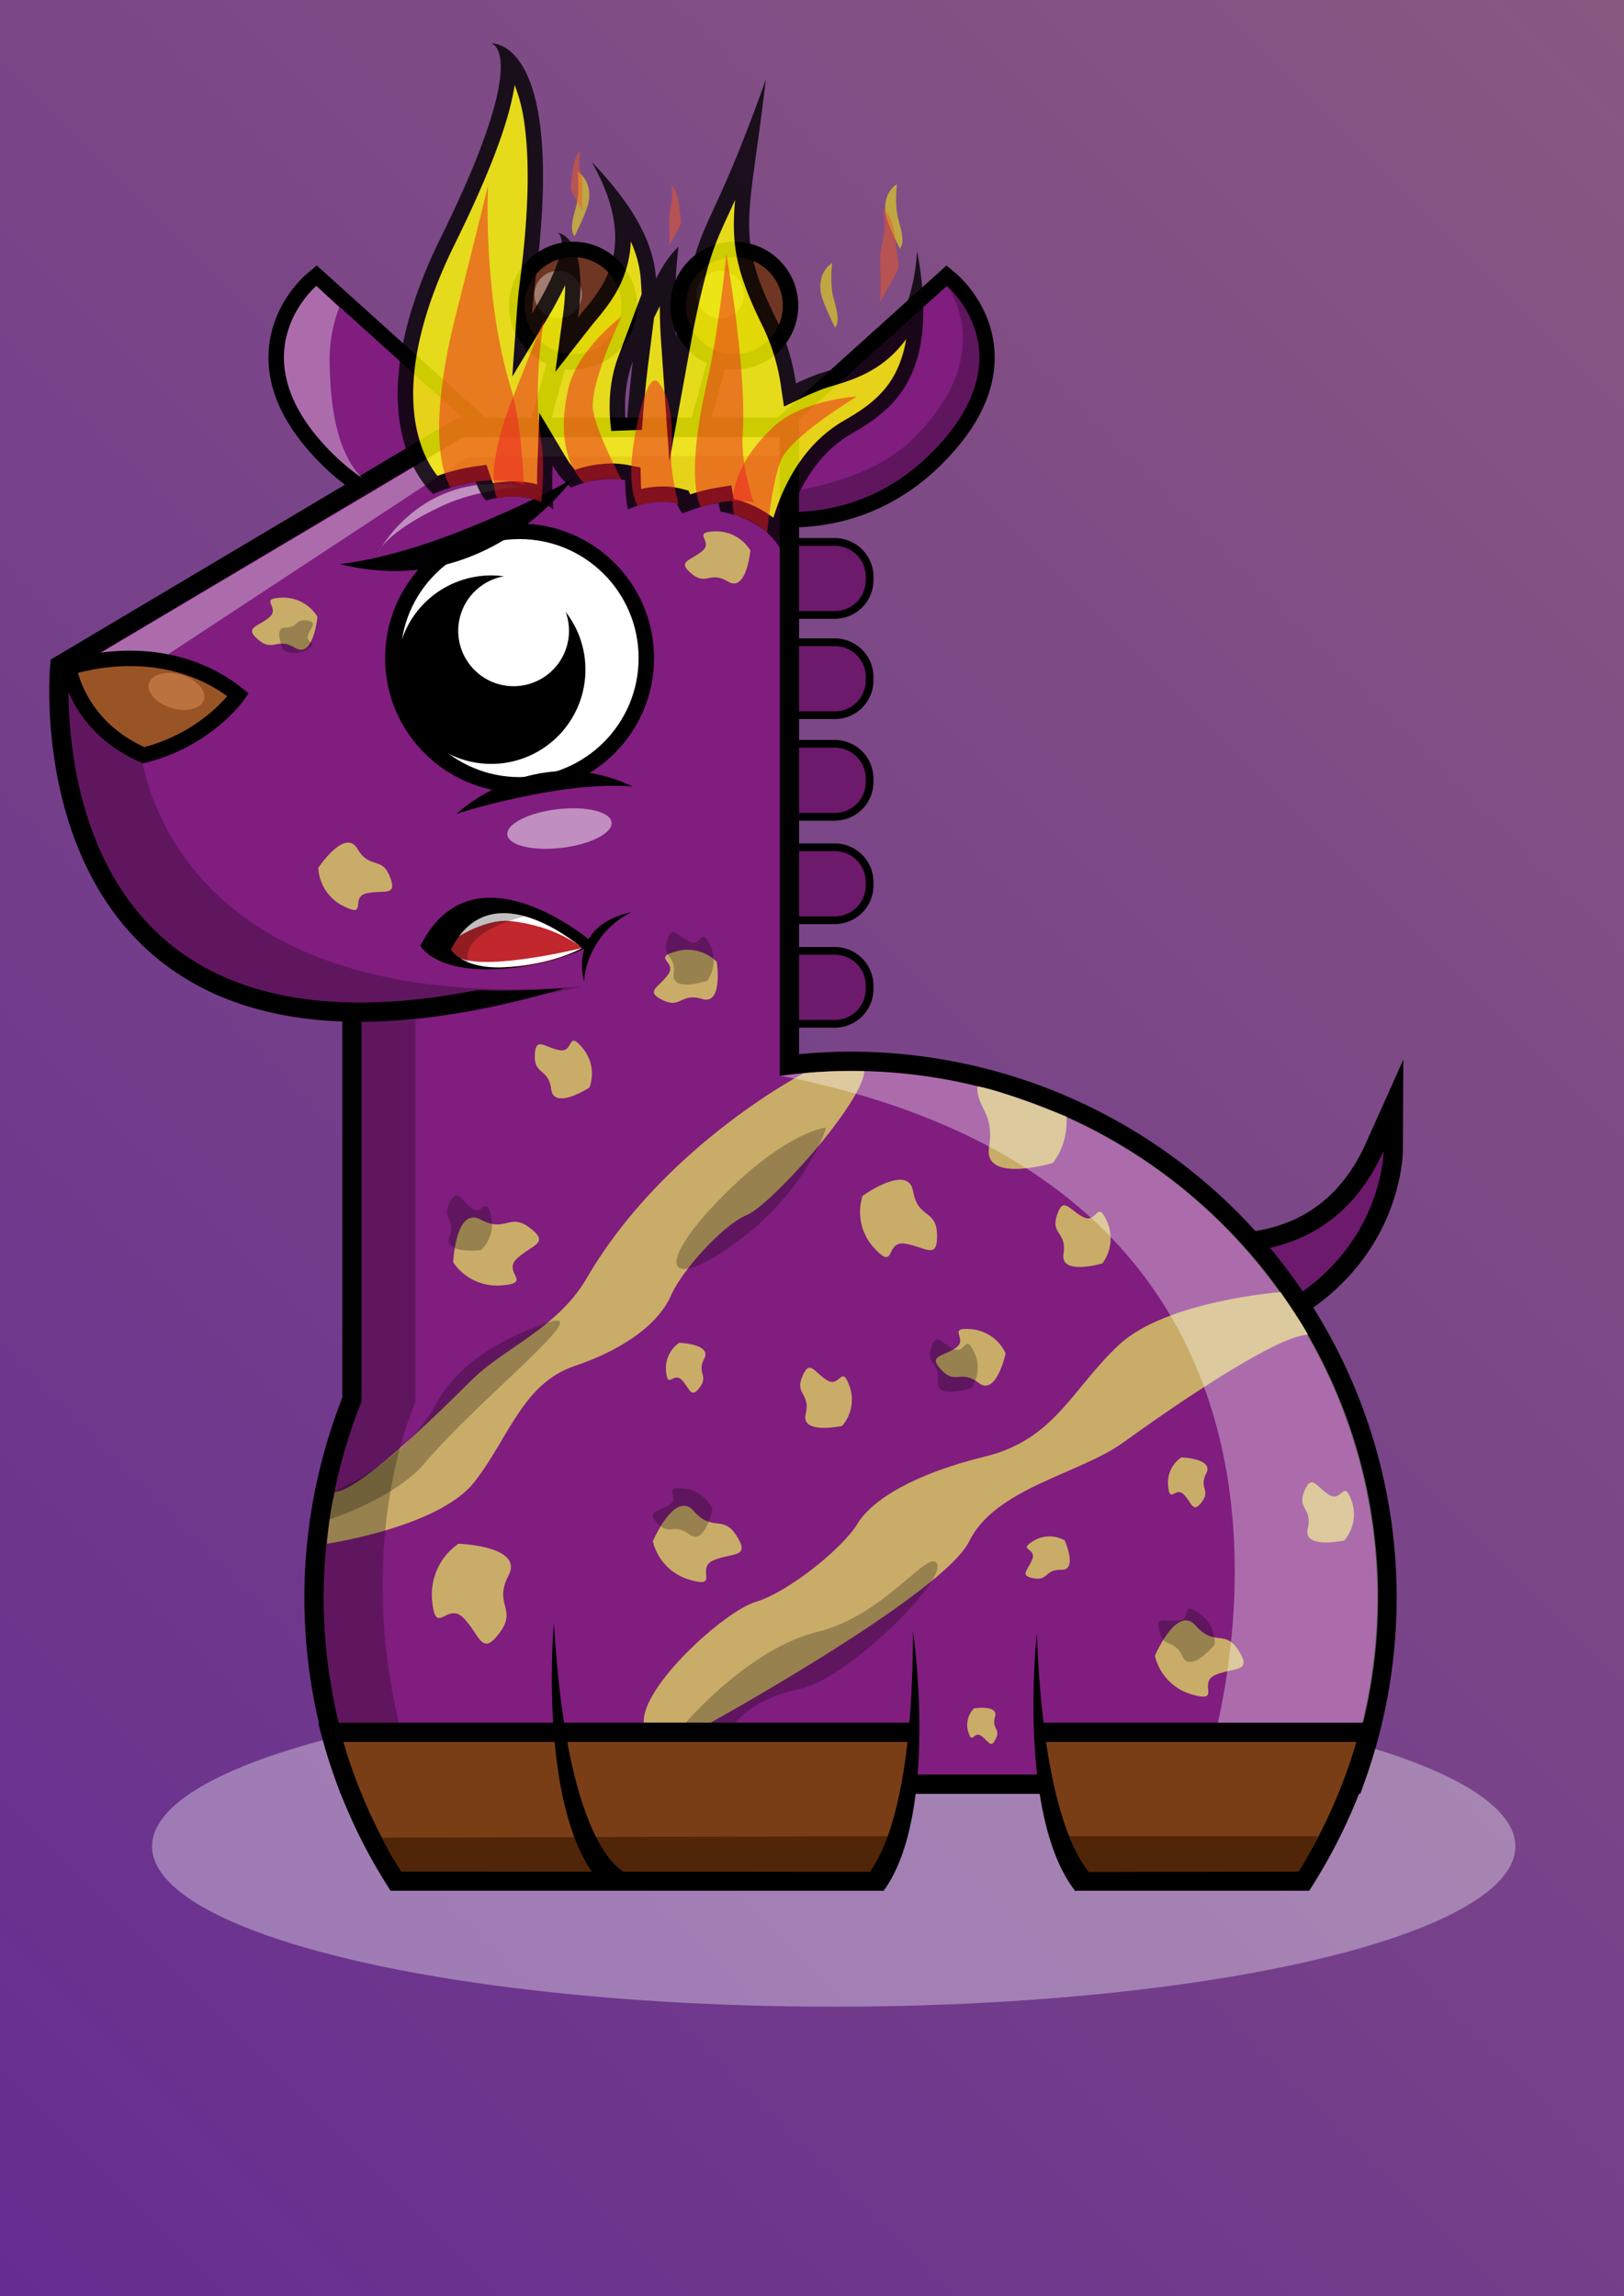 <?xml version="1.0" encoding="UTF-8"?><!DOCTYPE svg PUBLIC "-//W3C//DTD SVG 1.1//EN" "http://www.w3.org/Graphics/SVG/1.1/DTD/svg11.dtd"><svg xmlns="http://www.w3.org/2000/svg" viewBox="0 0 841.89 1190.55"><rect x="0" y="0" width="841.89" height="1190.55" fill="#808080" stroke="none"/><defs><linearGradient id="a" x1="-87.17" y1="1103.39" x2="929.06" y2="87.17" gradientUnits="userSpaceOnUse"><stop offset="0" stop-color="#662d91"/><stop offset="1" stop-color="#895881"/></linearGradient></defs><rect width="841.89" height="1190.55" style="fill:url(#a)"/><ellipse cx="432.19" cy="957.3" rx="353.37" ry="83.14" style="fill:#fff;opacity:0.35"/><g style="opacity:0"><rect width="841.89" height="1190.55" style="fill:#fff"/></g><circle cx="297.08" cy="158.47" r="29.15" style="fill:#6f3623;stroke:#000;stroke-miterlimit:10;stroke-width:8px"/><circle cx="289.35" cy="152.71" r="12.3" style="fill:#fff;opacity:0.35"/><circle cx="380.68" cy="158.47" r="29.15" style="fill:#6f3623;stroke:#000;stroke-miterlimit:10;stroke-width:8px"/><circle cx="373.4" cy="152.71" r="12.3" style="fill:#fff;opacity:0.35"/><line x1="278.63" y1="224.18" x2="289.33" y2="185.51" style="fill:none;stroke:#000;stroke-miterlimit:10;stroke-width:10px"/><line x1="361.63" y1="224.18" x2="372.33" y2="185.51" style="fill:none;stroke:#000;stroke-miterlimit:10;stroke-width:10px"/><g style="opacity:0"><rect width="841.89" height="1190.55" style="fill:#fff"/></g><path d="M612.45,697.84c-10.09,0-17.1-3.3-20.84-9.81-8.9-15.46,6.33-42.55,8.09-45.58l2-3.5,3.84,1.25a110,110,0,0,0,30.35,4.18c24.86,0,58.37-8.61,76.76-49.67l9.69-21.62-.13,23.69c0,.71-.2,17.49-10.21,37.62-9.18,18.47-28.72,43.41-69.67,57.3C630.36,695.77,620.3,697.84,612.45,697.84Z" style="fill:#801d7f"/><path d="M717.24,596.76s-.34,64.37-76.49,90.21c-12.18,4.13-21.4,5.87-28.3,5.87C576.2,692.84,604,645,604,645a113.7,113.7,0,0,0,31.9,4.42c26.09,0,61.77-9,81.32-52.62m10.25-47.33-19.37,43.24c-7.84,17.5-19.19,30.25-33.74,37.91-11.09,5.84-24,8.8-38.46,8.8a105.15,105.15,0,0,1-28.82-3.94L599.44,633l-4.06,6.94a110.7,110.7,0,0,0-7.72,17c-5,14.11-5.11,25.43-.39,33.63,3.23,5.61,10.23,12.31,25.18,12.31,8.51,0,18.82-2.09,31.51-6.4,42.57-14.44,62.95-40.5,72.55-59.81,10.51-21.16,10.73-39.07,10.73-39.82l.25-47.38Z"/><g style="opacity:0.15"><path d="M604,645s80,26,113.22-48.2c0,0-.34,64.37-76.49,90.21S604,645,604,645Z"/></g><g style="opacity:0"><rect width="841.89" height="1190.55" style="fill:#fff"/></g><rect x="371.01" y="332.97" width="79.8" height="37.82" rx="18" style="fill:#801d7f"/><path d="M432.81,335a16,16,0,0,1,16,16v1.82a16,16,0,0,1-16,16H389a16,16,0,0,1-16-16V351a16,16,0,0,1,16-16h43.8m0-4H389a20.06,20.06,0,0,0-20,20v1.82a20.06,20.06,0,0,0,20,20h43.8a20.06,20.06,0,0,0,20-20V351a20.06,20.06,0,0,0-20-20Z"/><rect x="371.01" y="280.98" width="79.8" height="37.82" rx="18" style="fill:#801d7f"/><path d="M432.81,283a16,16,0,0,1,16,16v1.82a16,16,0,0,1-16,16H389a16,16,0,0,1-16-16V299a16,16,0,0,1,16-16h43.8m0-4H389a20.06,20.06,0,0,0-20,20v1.82a20.06,20.06,0,0,0,20,20h43.8a20.06,20.06,0,0,0,20-20V299a20.06,20.06,0,0,0-20-20Z"/><rect x="371.01" y="385.66" width="79.8" height="37.82" rx="18" style="fill:#801d7f"/><path d="M432.81,387.66a16,16,0,0,1,16,16v1.82a16,16,0,0,1-16,16H389a16,16,0,0,1-16-16v-1.82a16,16,0,0,1,16-16h43.8m0-4H389a20.06,20.06,0,0,0-20,20v1.82a20.06,20.06,0,0,0,20,20h43.8a20.06,20.06,0,0,0,20-20v-1.82a20.06,20.06,0,0,0-20-20Z"/><rect x="371.01" y="439.31" width="79.8" height="37.82" rx="18" style="fill:#801d7f"/><path d="M432.81,441.31a16,16,0,0,1,16,16v1.82a16,16,0,0,1-16,16H389a16,16,0,0,1-16-16v-1.82a16,16,0,0,1,16-16h43.8m0-4H389a20.06,20.06,0,0,0-20,20v1.82a20.06,20.06,0,0,0,20,20h43.8a20.06,20.06,0,0,0,20-20v-1.82a20.06,20.06,0,0,0-20-20Z"/><rect x="371.01" y="492.95" width="79.8" height="37.82" rx="18" style="fill:#801d7f"/><path d="M432.81,495a16,16,0,0,1,16,16v1.82a16,16,0,0,1-16,16H389a16,16,0,0,1-16-16V511a16,16,0,0,1,16-16h43.8m0-4H389a20.06,20.06,0,0,0-20,20v1.82a20.06,20.06,0,0,0,20,20h43.8a20.06,20.06,0,0,0,20-20V511a20.06,20.06,0,0,0-20-20Z"/><path d="M245.35,269.47c-29,0-55.37-11-76.2-31.93-18-18-26.71-36.38-25.89-54.5,1.05-23.26,17.5-37.27,18.2-37.85l2.66-2.23L293.18,259.28l-5.71,2.47c-.73.32-18.09,7.72-42.12,7.72Z" style="fill:#801d7f"/><path d="M164,148.25,285.88,258.08s-17.05,7.39-40.53,7.39c-21.75,0-49-6.34-73.37-30.75C121.34,184,164,148.25,164,148.25m.19-10.59-5.33,4.46c-.75.63-18.5,15.75-19.63,40.74-.87,19.29,8.23,38.64,27.05,57.51,21.6,21.65,48.94,33.1,79,33.1,24.85,0,43-7.72,43.71-8.05l11.42-4.94-9.25-8.34L169.38,142.31l-5.16-4.65Z"/><path d="M409.54,269.47c-24,0-41.39-7.4-42.12-7.72l-5.71-2.47L490.77,143l2.66,2.23c.7.58,17.15,14.59,18.2,37.85.82,18.12-7.89,36.46-25.89,54.5C464.91,258.43,438.56,269.47,409.54,269.47Z" style="fill:#801d7f"/><path d="M490.86,148.25s42.69,35.7-7.95,86.47c-24.35,24.41-51.62,30.75-73.37,30.75-23.48,0-40.53-7.39-40.53-7.39L490.86,148.25m-.19-10.59-5.16,4.65L363.66,252.14l-9.25,8.34,11.42,4.94c.76.33,18.85,8.05,43.71,8.05,30.1,0,57.43-11.45,79-33.1,18.82-18.87,27.92-38.22,27.05-57.51-1.13-25-18.88-40.11-19.63-40.74l-5.33-4.46Z"/><path d="M180.1,925.08l-1.18-3.32a278.25,278.25,0,0,1,3.52-196.07V440l61.18-.56.19-217.88H409.24V552.13a277.07,277.07,0,0,1,228.27,79.59,278.25,278.25,0,0,1,65.33,290l-1.19,3.32Z" style="fill:#801d7f"/><path d="M404.24,226.54V557.79a275.05,275.05,0,0,1,36.64-2.52C591.7,555.27,714,677.54,714,828.36a272.64,272.64,0,0,1-15.83,91.72H183.63a273.22,273.22,0,0,1,3.81-193.42V444.93l61.18-.56.19-217.83H404.24m10-10H238.81v10l-.18,207.93-51.28.47-9.91.09V724.74a283.25,283.25,0,0,0-3.23,198.7l2.37,6.64h528.6l2.37-6.64A283,283,0,0,0,440.88,545.27c-8.69,0-17.61.44-26.64,1.31v-330Z"/><path d="M290.3,507.93C7.54,590.18,31,345,31,345L238.38,221.72l74.2-.15" style="fill:#801d7f;stroke:#000;stroke-miterlimit:10;stroke-width:10px"/><path d="M371.84,500.66C43.9,569,78.9,343.53,78.9,343.53l49.64,1s-16.15,163.93,243.3,156.17" style="fill:#801d7f"/><path d="M414.11,491h18.7a20.06,20.06,0,0,1,20,20v1.82a20.06,20.06,0,0,1-20,20h-18.7" style="opacity:0.15"/><path d="M414.11,437.31h18.7a20.06,20.06,0,0,1,20,20v1.82a20.06,20.06,0,0,1-20,20h-18.7" style="opacity:0.15"/><path d="M414.11,383.66h18.7a20.06,20.06,0,0,1,20,20v1.82a20.06,20.06,0,0,1-20,20h-18.7" style="opacity:0.15"/><path d="M414.11,331h18.7a20.06,20.06,0,0,1,20,20v1.82a20.06,20.06,0,0,1-20,20h-18.7" style="opacity:0.15"/><path d="M414.11,279h18.7a20.06,20.06,0,0,1,20,20v1.82a20.06,20.06,0,0,1-20,20h-18.7" style="opacity:0.15"/><g style="opacity:0"><rect width="841.89" height="1190.55" style="fill:#fff"/></g><path d="M447.16,620.05a27.41,27.41,0,0,0,6,27c11.5,12.46,5.41-3.84,16-2.23s16.84,8.77,16.61-4.59-9.83-8.1-12.43-22.66S447.16,620.05,447.16,620.05Z" style="fill:#c9ac68"/><path d="M521.31,701.68a21.55,21.55,0,0,0-17.79-12.51c-13.28-1.19-1.12,5.09-8.14,9.76s-14.45,3.79-7.25,11.46,10-.49,19.23,6.62S521.31,701.68,521.31,701.68Z" style="fill:#c9ac68"/><path d="M571.46,655.06a21.58,21.58,0,0,0,2.46-21.61c-5.33-12.23-5,1.46-12.47-2.47s-10.25-10.87-13.53-.87,5.22,8.55,3.39,20S571.46,655.06,571.46,655.06Z" style="fill:#c9ac68"/><path d="M506.71,563.26c-.4,11.69,8.92,13.25,6,31.63-3,18.92,33.15,8.07,33.15,8.07a35.82,35.82,0,0,0,7-24S519.16,565.2,506.71,563.26Z" style="fill:#c9ac68"/><path d="M436.54,739.31a20.64,20.64,0,0,0,3.9-20.44c-4.2-12-4.88,1-11.72-3.26s-9-11.1-12.84-1.8,4.37,8.53,1.79,19.37S436.54,739.31,436.54,739.31Z" style="fill:#c9ac68"/><path d="M338.43,799.07a27.4,27.4,0,0,0,19.06,20c16.26,4.77,2.66-6.08,12.57-10.14s18.95-1.14,11.88-12.49-12.59-1.88-22.31-13S338.43,799.07,338.43,799.07Z" style="fill:#c9ac68"/><path d="M165,450a23.48,23.48,0,0,0,13,19.78c13,6.51,3.17-4.71,12.15-6.63s16.16,1.93,11.92-8.71-10.33-3.51-16.82-14.4S165,450,165,450Z" style="fill:#c9ac68"/><path d="M371.56,498.69a21.55,21.55,0,0,0-21.07-5.41c-12.84,3.59.76,5.16-4.16,12s-12.18,8.66-2.73,13.28,9.19-4,20.33-.6S371.56,498.69,371.56,498.69Z" style="fill:#c9ac68"/><path d="M305.57,563.86A20.62,20.62,0,0,0,302,543.37c-8.19-9.79-4.2,2.69-12.11,1.1s-12.34-7.21-12.65,2.85,7.1,6.44,8.52,17.49S305.57,563.86,305.57,563.86Z" style="fill:#c9ac68"/><path d="M164.55,319.77a20.62,20.62,0,0,0-18.3-9.89c-12.76.36-.5,5-6.65,10.18s-13.31,5.22-5.6,11.7,9.45-1.58,19,4.15S164.55,319.77,164.55,319.77Z" style="fill:#c9ac68"/><path d="M389,285.41a20.6,20.6,0,0,0-18.3-9.89c-12.75.36-.49,5-6.65,10.18s-13.3,5.22-5.6,11.7,9.46-1.58,19,4.15S389,285.41,389,285.41Z" style="fill:#c9ac68"/><path d="M234.93,654.46a27.38,27.38,0,0,0,24.9,12c16.9-1.28.35-6.62,8.18-13.93s17.33-7.76,6.7-15.87-12.45,2.69-25.48-4.31S234.93,654.46,234.93,654.46Z" style="fill:#c9ac68"/><path d="M352.08,696.22a16,16,0,0,0-6.81,14.62c.88,9.85,3.87.15,8.19,4.67s4.66,10,9.31,3.79-1.66-7.24,2.33-14.9S352.08,696.22,352.08,696.22Z" style="fill:#c9ac68"/><path d="M504.9,885.79a12.21,12.21,0,0,0-3,11.93c2.06,7.25,2.92-.44,6.8,2.32s4.93,6.87,7.52,1.52-2.28-5.19-.38-11.5S504.9,885.79,504.9,885.79Z" style="fill:#c9ac68"/><path d="M696.81,798.72a20.64,20.64,0,0,0,3.9-20.44c-4.2-12-4.88,1-11.72-3.25s-9-11.11-12.84-1.81,4.36,8.54,1.79,19.37S696.81,798.72,696.81,798.72Z" style="fill:#c9ac68"/><path d="M598.7,858.49a27.39,27.39,0,0,0,19,20c16.27,4.77,2.67-6.07,12.58-10.14s18.95-1.14,11.88-12.48-12.59-1.88-22.31-13S598.7,858.49,598.7,858.49Z" style="fill:#c9ac68"/><path d="M612.35,755.63a16,16,0,0,0-6.81,14.62c.88,9.85,3.87.15,8.19,4.67s4.66,10.05,9.31,3.79-1.66-7.24,2.33-14.89S612.35,755.63,612.35,755.63Z" style="fill:#c9ac68"/><path d="M551.92,798.65a16,16,0,0,0-16.12.26c-8.48,5.08,1.55,3.54-.62,9.4s-7,8.58.65,10,5.79-4.65,14.42-4.41S551.92,798.65,551.92,798.65Z" style="fill:#c9ac68"/><path d="M237.66,800.41A32,32,0,0,0,224,829.65c1.75,19.71,7.73.31,16.38,9.34s9.31,20.11,18.62,7.59-3.32-14.49,4.66-29.8S237.66,800.41,237.66,800.41Z" style="fill:#c9ac68"/><path d="M503.59,719.66A18.48,18.48,0,0,0,505,701.08c-4.94-10.31-4.25,1.41-10.76-1.73s-9.11-9-11.61-.34,4.73,7.17,3.51,17.07S503.59,719.66,503.59,719.66Z" style="opacity:0.25"/><path d="M366.65,508.5a18.46,18.46,0,0,0,1.45-18.58c-4.93-10.31-4.24,1.4-10.75-1.74s-9.11-9-11.61-.33,4.73,7.16,3.51,17.06S366.65,508.5,366.65,508.5Z" style="opacity:0.25"/><path d="M147.07,337.19a12.28,12.28,0,0,0,12.37-.59c6.39-4.1-1.28-2.68.26-7.23s5.17-6.75-.75-7.68-4.33,3.71-11,3.72S147.07,337.19,147.07,337.19Z" style="opacity:0.25"/><path d="M369.38,782.41a18.47,18.47,0,0,0-15.24-10.72c-11.39-1-1,4.37-7,8.37s-12.38,3.25-6.21,9.82,8.57-.42,16.47,5.67S369.38,782.41,369.38,782.41Z" style="opacity:0.25"/><path d="M249.29,648.18a18.45,18.45,0,0,0,5.24-17.88c-2.71-11.1-4.44.5-10.16-3.91s-7.07-10.68-11.3-2.72,3.16,8-.07,17.42S249.29,648.18,249.29,648.18Z" style="opacity:0.25"/><path d="M629.7,852.73a18.48,18.48,0,0,0-8.49-16.59c-9.59-6.21-2.88,3.41-10.07,4.14s-12.47-2.9-10.07,5.79,7.78,3.63,11.92,12.71S629.7,852.73,629.7,852.73Z" style="opacity:0.25"/><path d="M663.81,669.93s-59.15,4.56-83.54,27.17S547,746.32,510.66,755.19s-58.48,22.17-66.26,35-36.16,35.47-52.57,40.34-59.41,44.12-58.08,62.63h34.61S489,826.57,502.48,799.08s57.4-35,79.57-51,78.68-55.46,96-56.07C678,692,675.82,687.18,663.81,669.93Z" style="fill:#c9ac68"/><path d="M169.47,800.41s58.14-8.57,76.42-32,24.94-51,52.21-60.25,43.85-23,49.68-36.33S374.9,635,387.2,629.94s60-57.94,60.87-74.59a267.64,267.64,0,0,0-31.32,1.08S344.28,593.91,304.23,662.6c-15.25,26.14-43,36.33-59.67,52.89s-57.89,57.4-70.86,58C173.7,773.52,171.14,781.57,169.47,800.41Z" style="fill:#c9ac68"/><path d="M355.46,893.19s32.8-38.43,68.3-47.1,58.3-44.35,62.07-35-46.73,59.55-71,64.51-33.64,17.62-33.64,17.62Z" style="opacity:0.25"/><path d="M172.85,773.23s35.69-13.43,53.27-45.46c15.07-27.45,48.14-38.63,57.63-41.94,27.11-9.45-36.41,40.43-63.1,72.25-15.91,19-49.74,29.65-49.74,29.65Z" style="opacity:0.25"/><path d="M428.24,584.66s-20.79,1.73-55.38,37.35-26.6,48.48,9.76,21.44S428.24,584.66,428.24,584.66Z" style="opacity:0.25"/><g style="opacity:0"><rect width="841.89" height="1190.55" style="fill:#fff"/></g><circle cx="269.35" cy="341.21" r="65.71" style="fill:#fff;stroke:#000;stroke-miterlimit:10;stroke-width:8px"/><path d="M293.24,317.26a28.71,28.71,0,1,1-32-18.46,48.86,48.86,0,1,0,32,18.46Z"/><g style="opacity:0"><rect width="841.89" height="1190.55" style="fill:#fff"/></g><path d="M236.55,422.08s40.23-38.58,91.45-14.3c0,0-17-2-45.73,3.14S236.55,422.08,236.55,422.08Z"/><path d="M296.92,248.21s-44.39,63.45-120.74,44.23c0,0,23.66-1.82,61.45-16.65S296.92,248.21,296.92,248.21Z"/><ellipse cx="290.05" cy="429.56" rx="27.22" ry="10.08" transform="translate(-48.85 37.39) rotate(-6.8)" style="fill:#fff;opacity:0.5"/><path d="M195.77,287s22.19-44.42,75.57-34.73c0,0-23.53,1.42-41.61,9.78C199,276.25,195.77,287,195.77,287Z" style="fill:#fff;opacity:0.5"/><path d="M308.07,489.31s-62.22-54.38-90.14,1.05c0,0,6.55,12.74,36.24,12.2C286.33,502,308.07,489.31,308.07,489.31Z"/><path d="M301.71,491.52s-46.88-41-67.92.8c0,0,4.93,9.6,27.31,9.19C285.33,501.07,301.71,491.52,301.71,491.52Z" style="fill:#c1272d"/><path d="M301.71,491.52s-46.32,11.53-62.77,5.48c0,0,7.15,5.3,22.16,4.51C287.19,500.13,301.71,491.52,301.71,491.52Z" style="fill:#fff"/><path d="M301.71,491.52S260.45,455.35,238,485.4c0,0,14.29-9,26.1-7.88C288.65,479.93,301.71,491.52,301.71,491.52Z" style="fill:#fff"/><path d="M302.85,509s-9.27-28.74,24.56-36.09a44.15,44.15,0,0,0-17.6,15.52C302.57,499.73,302.85,509,302.85,509Z"/><path d="M272,475.12s-26.49-9.67-38.21,17.2c0,0-1,2.6,8.83,6.46C238.94,482.5,272,475.12,272,475.12Z" style="opacity:0.25"/><polygon points="404.24 226.75 240.41 226.75 40.67 345.36 81.5 342.96 242.63 236.95 404.24 236.28 404.24 226.75" style="fill:#fff;opacity:0.35"/><rect width="841.89" height="1190.55" style="fill:#fff;opacity:0"/><path d="M414.34,265.36c20.87-.91,46-8,68.57-30.64,50.64-50.77,7.95-86.47,7.95-86.47s27.87,35.7-18.68,80.26c-15,14.37-37.65,21.79-57.9,25.61Z" style="opacity:0.25"/><path d="M164,148.25S121.34,184,172,234.72a111.29,111.29,0,0,0,16.24,13.49c-14.11-13.34-17-39-17.37-60.29a76.28,76.28,0,0,1,5-28.58Z" style="fill:#fff;opacity:0.35"/><path d="M36.32,354.16l35.61,28.11s5,146.35,229.76,129.25C4.75,576.47,36.32,354.16,36.32,354.16Z" style="opacity:0.25"/><path d="M404.71,557.79a275.05,275.05,0,0,1,36.64-2.52c150.82,0,273.08,122.27,273.08,273.09a272.64,272.64,0,0,1-15.83,91.72H624.15S728.23,621,404.71,557.79Z" style="fill:#fff;opacity:0.35"/><path d="M566.58,975.33c-23.94-19.33-24.83-72.45-24.83-72.45l12.56-1.45Z" style="fill:#7a3e16"/><path d="M448.92,973.7c23.94-19.32,24.83-72.45,24.83-72.45L461.2,899.8Z" style="fill:#7a3e16"/><path d="M562.09,975.33H675.94a277.19,277.19,0,0,0,33.79-77.15H543.47" style="fill:#7a3e16;stroke:#000;stroke-linecap:square;stroke-miterlimit:10;stroke-width:10px"/><path d="M468.32,898.18H171.42a277.22,277.22,0,0,0,33.8,77.15H452.81" style="fill:#7a3e16;stroke:#000;stroke-linecap:square;stroke-miterlimit:10;stroke-width:10px"/><path d="M460.46,970.51,208,970.22c-6.69-11-2.51-2.78-10-17.46L462.38,952Z" style="fill:#512507"/><path d="M309.84,974.53c-31.25-38.18-22.69-133.21-22.69-133.21C294.2,963,325,971.28,325,971.28l-23.37,5"/><path d="M458.07,980.36c29.08-39.86,15.26-134.27,15.26-134.27C473.05,968,442.78,978,442.78,978"/><path d="M554.17,952h129a130.7,130.7,0,0,1-10.07,18.31l-110.28.33Z" style="fill:#512507"/><path d="M557.4,980.43C527,941.61,537.5,846.77,537.5,846.77,542,968.62,572.6,977.5,572.6,977.5"/><path d="M187.44,528.62s-.45,1.77,27.92,0V727s-31.7,68.22-8.64,166.21H175.57s-24.5-79.47,11.87-166.53Z" style="opacity:0.25"/><path d="M35.67,346.18S84,328.72,123.45,360.24c0,0-15.72,23-49,31.36C40,376.56,35.67,346.18,35.67,346.18Z" style="fill:#995425;stroke:#000;stroke-miterlimit:10;stroke-width:8px"/><ellipse cx="91.47" cy="358.48" rx="8.96" ry="14.86" transform="translate(-278.19 343.55) rotate(-73.37)" style="fill:#bc723f"/><g style="opacity:0"><rect width="841.89" height="1190.55" style="fill:#fff"/></g><g style="opacity:0.8"><path d="M403,275.75c-4.69-5-12.75-10.82-26.18-13.86-.11-.5-.23-1.09-.35-1.76l-.69-3.9-3.91.65a87.94,87.94,0,0,0-16.39,4.49c-.25-.5-.51-1.09-.79-1.76l-.76-1.88-2-.49a35.76,35.76,0,0,0-8.58-1,47.43,47.43,0,0,0-14.67,2.48c-.25-2.2-.5-5.4-.61-9.82l-.08-3.21-3.16-.62a41.55,41.55,0,0,0-8-.75A56.69,56.69,0,0,0,297,248.24a42.53,42.53,0,0,1-7-8.86L283,227.74l-.48,13.55c-.23,6.24-.16,11.56,0,15.54a40,40,0,0,0-16.39-3.26A57.37,57.37,0,0,0,253.54,255a29.6,29.6,0,0,1-3-6.42l-1.06-3.15-3.29.47a93,93,0,0,0-20.58,5.55c-3.07-3.3-9.8-11.89-13.24-27-7.68-33.6,6.56-72.81,19.86-99.78C254.42,79.7,265,47.67,263.38,31c.3.31.61.64.91,1,18.28,20.81,13.6,80.8,9.19,114.7-.66,5.07-1.19,10.36-1.57,15.71L270.73,179l8.6-14.28c8.49-14.11,13.57-25,15.3-33,2.16,5.75,3.4,15.74,1.16,32.38l-2,14.63,9.09-11.63c.83-1.05,1.79-2.21,2.81-3.43,8.47-10.18,22.78-27.37,15-57.07,9.65,13.53,14.76,26.15,15.5,38.21l.91,14.78,6.65-13.23c1-1.92,1.93-3.64,2.85-5.17a261,261,0,0,0-.06,33.89L348.74,207l5.72-31.51c1.8-9.89,4.09-20.41,6.83-31.27,4-16.12,7.23-23,12.5-34.43,3.72-8,8.32-18,14.84-34.49-.07.54-.14,1.07-.22,1.59-5.76,41.42-7.5,53.92,10.53,90.48a108.52,108.52,0,0,1,9.8,32.06l.8,5.36,4.88-2.35c3.35-1.6,6.92-3.12,10.6-4.51,1.59-.6,3.49-1.18,5.7-1.84,12.65-3.82,34-10.28,43.89-39.28,1.43,43.54-20.11,56-35.11,64.62C415.62,235.24,406.38,261.41,403,275.75Zm-78.69-89.61c-4.1,11-5.27,23.37-3.47,36.77l8-.28c.62-9.72,1.62-20.67,3-32.55.05-.45.11-.88.17-1.31l4.33-34.65Z" style="fill:#ff0"/><path d="M266.82,44.1a86.68,86.68,0,0,1,5.16,21c2.73,20.2,1.9,47.46-2.47,81-.67,5.16-1.21,10.53-1.59,15.95l-2.35,33.23,17.18-28.54A201.78,201.78,0,0,0,293,147.85a118.17,118.17,0,0,1-1.18,15.73l-3.95,29.26,18.18-23.26c.79-1,1.73-2.14,2.73-3.34,5.78-6.94,13.69-16.45,16.87-30.64A56.82,56.82,0,0,0,327,125.23a57.06,57.06,0,0,1,5.2,19.84l.45,7.37-12.07,32.31c-4.34,11.61-5.58,24.63-3.68,38.69l15.91-.56c.61-9.65,1.61-20.53,3-32.35,0-.42.1-.84.15-1.26l.1-.73,3-23.81,3-6c0,5.27.14,10.89.53,16.64L347,239.26l11.45-63c1.78-9.81,4.05-20.25,6.76-31,4-15.75,6.92-22.14,12.26-33.72,1.12-2.42,2.32-5,3.62-7.91-2.08,23.14.42,37.39,14.31,65.58a104.47,104.47,0,0,1,9.43,30.88l1.6,10.72,9.77-4.69c3.25-1.56,6.71-3,10.28-4.38,1.46-.55,3.31-1.11,5.44-1.75,8.65-2.61,20.49-6.19,31-16.28a57.65,57.65,0,0,0,6.83-7.93,57.84,57.84,0,0,1-5.76,17.93c-6.36,12.06-16.53,18.63-26.4,24.32-21.85,12.6-32,34.93-36.65,50.41a57,57,0,0,0-20.57-9.79l-1.24-7-7.82,1.3a89.38,89.38,0,0,0-13.53,3.41l-.82-2-3.93-1a39.71,39.71,0,0,0-9.55-1.13,48.44,48.44,0,0,0-11.09,1.33c-.08-1.38-.15-3-.2-4.77l-.15-6.42-6.31-1.23a45.56,45.56,0,0,0-8.75-.83,59.13,59.13,0,0,0-18.86,3.3,40,40,0,0,1-4.64-6.29l-13.9-23.27-1,27.09c-.13,3.67-.17,7-.14,10a47,47,0,0,0-12.28-1.56,59.29,59.29,0,0,0-10.5,1,29.1,29.1,0,0,1-1.3-3.21L252.18,241l-6.58.94a95.93,95.93,0,0,0-18.83,4.79c-3.15-3.91-8-11.55-10.68-23.82-3.9-17.85-3.65-49.06,19.7-96.42,18-36.49,28.29-63.78,31-82.43m-12-21.63h-.33s22.24,3-25.84,100.51-4,133.18-4,133.18a90.87,90.87,0,0,1,22.06-6.27c2.21,6.5,5.18,9.66,5.18,9.66a55.3,55.3,0,0,1,14.2-2c14.24,0,20.83,6.73,20.83,6.73a191.55,191.55,0,0,1-.42-22.87,42.77,42.77,0,0,0,9.63,11.44,53.88,53.88,0,0,1,20.74-4.56,37.47,37.47,0,0,1,7.22.68c.28,11.51,1.49,15.15,1.49,15.15a46.1,46.1,0,0,1,17.79-3.91,31.37,31.37,0,0,1,7.61.9,22.82,22.82,0,0,0,2.76,5.23,85.87,85.87,0,0,1,18.78-5.54,30.27,30.27,0,0,0,1.09,4.49c26.2,5,31.55,20.82,31.55,20.82s4.44-42.81,36.31-61.2c21.08-12.15,46.21-29.7,34-94.6-3.83,55.94-37.85,58.59-51.93,63.9-3.92,1.48-7.54,3-10.91,4.65a112.31,112.31,0,0,0-10.16-33.24c-21.7-44-14-50.77-5.46-124.16-26.5,73.86-31.21,68.21-39.66,101.8-2.89,11.49-5.15,22-6.89,31.54a264,264,0,0,1,1.3-46.82s-5.67,4.7-11.65,16.58c-1-16.17-9.37-35.75-33.29-60.5,26.6,47,2.54,68.19-7.13,80.57,5.83-43.16-10.73-43.87-10.73-43.87s10.37,2.86-13.12,41.88c.36-5.11.87-10.28,1.54-15.48C293.26,25.75,258.58,22.47,254.79,22.47Zm70,199.91c-1.44-10.65-1.2-22.91,3.25-34.84-.09.7-.18,1.38-.26,2.09-1.48,12.93-2.42,23.74-3,32.75Z"/></g><path d="M233.69,252.77s-15.17-19,2.56-89.24C246.48,123,253,96.17,253,96.17s-2.87,56.62,11.73,104.66c6,19.65,6.8,50.49,6.8,50.49S258.41,245.28,233.69,252.77Z" style="fill:#ed1c24;opacity:0.5"/><path d="M257.63,258.24s-7.6-12.75,8.85-53.72c9.5-23.66,15.63-39.33,15.63-39.33s-6.36,34-1.47,64.2c2,12.37,0,31.07,0,31.07S273.19,255.74,257.63,258.24Z" style="fill:#ed1c24;opacity:0.5"/><path d="M330.64,262.24s-8.48-10.66,1.43-49.93c5.73-22.68,9.92-13.06,9.92-13.06s8.05,8,6,33.93c-.9,11.45,3.81,28.24,3.81,28.24S344.47,258.05,330.64,262.24Z" style="fill:#ed1c24;opacity:0.5"/><path d="M432.92,169.9c2.2-3.05,1.43-7.54-.71-15-2.23-7.77-.81-18.49-.81-18.49s-7.46,3.84-5.91,15.16C426.16,156.47,432.92,169.9,432.92,169.9Z" style="fill:#ff0;opacity:0.5"/><path d="M297.83,122.51c-2.19-3-1.43-7.53.72-15,2.23-7.77.81-18.49.81-18.49s7.45,3.84,5.91,15.16C304.6,109.08,297.83,122.51,297.83,122.51Z" style="fill:#ff0;opacity:0.5"/><path d="M466.51,129c2.2-3,1.43-7.54-.71-15-2.24-7.77-.82-18.49-.82-18.49s-7.45,3.84-5.9,15.16C459.75,115.57,466.51,129,466.51,129Z" style="fill:#ff0;opacity:0.5"/><path d="M464.55,141.51c2.14-4.06,1.16-3.46-.54-18.33C462.72,111.83,458.1,108,458.1,108s1.42,10.72-.81,18.49c-2.14,7.46.11,17.38-1.17,30.18C460.67,149.05,462.74,145,464.55,141.51Z" style="fill:#f15a24;opacity:0.5"/><path d="M352.24,117.48c1.37-2.6.74-2.22-.35-11.74-.83-7.26-3.78-9.7-3.78-9.7s.91,6.86-.52,11.84c-1.37,4.77.07,11.12-.75,19.32C349.75,122.3,351.08,119.69,352.24,117.48Z" style="fill:#f15a24;opacity:0.5"/><path d="M296.58,99.69c-1.37-2.6-.74-2.22.35-11.74.82-7.27,3.78-9.7,3.78-9.7s-.91,6.86.52,11.84c1.37,4.77-.07,11.12.75,19.32C299.07,104.51,297.74,101.89,296.58,99.69Z" style="fill:#f15a24;opacity:0.5"/><path d="M363.28,263s-8.49-13.57,3.09-64.18c6.68-29.23,10.17-67.1,10.17-67.1s10.81,60.56,8.44,94c-1.05,14.77,5.69,34.74,5.69,34.74S379.44,257.56,363.28,263Z" style="fill:#ed1c24;opacity:0.5"/><path d="M302.87,250.47s-16.47-13-8.3-48.76c4.72-20.62,27.62-37.57,27.62-37.57s-14.94,31.26-14.94,46.21c0,10.45,14.94,38.32,14.94,38.32S314.27,246.66,302.87,250.47Z" style="fill:#ed1c24;opacity:0.5"/><path d="M380.55,267s-6.56-19.95,19.93-45.26c15.3-14.62,43.75-16.16,43.75-16.16s-29.69,17.86-37.93,30.34c-5.75,8.72-8.62,40.22-8.62,40.22S392.17,270.11,380.55,267Z" style="fill:#ed1c24;opacity:0.5"/></svg>